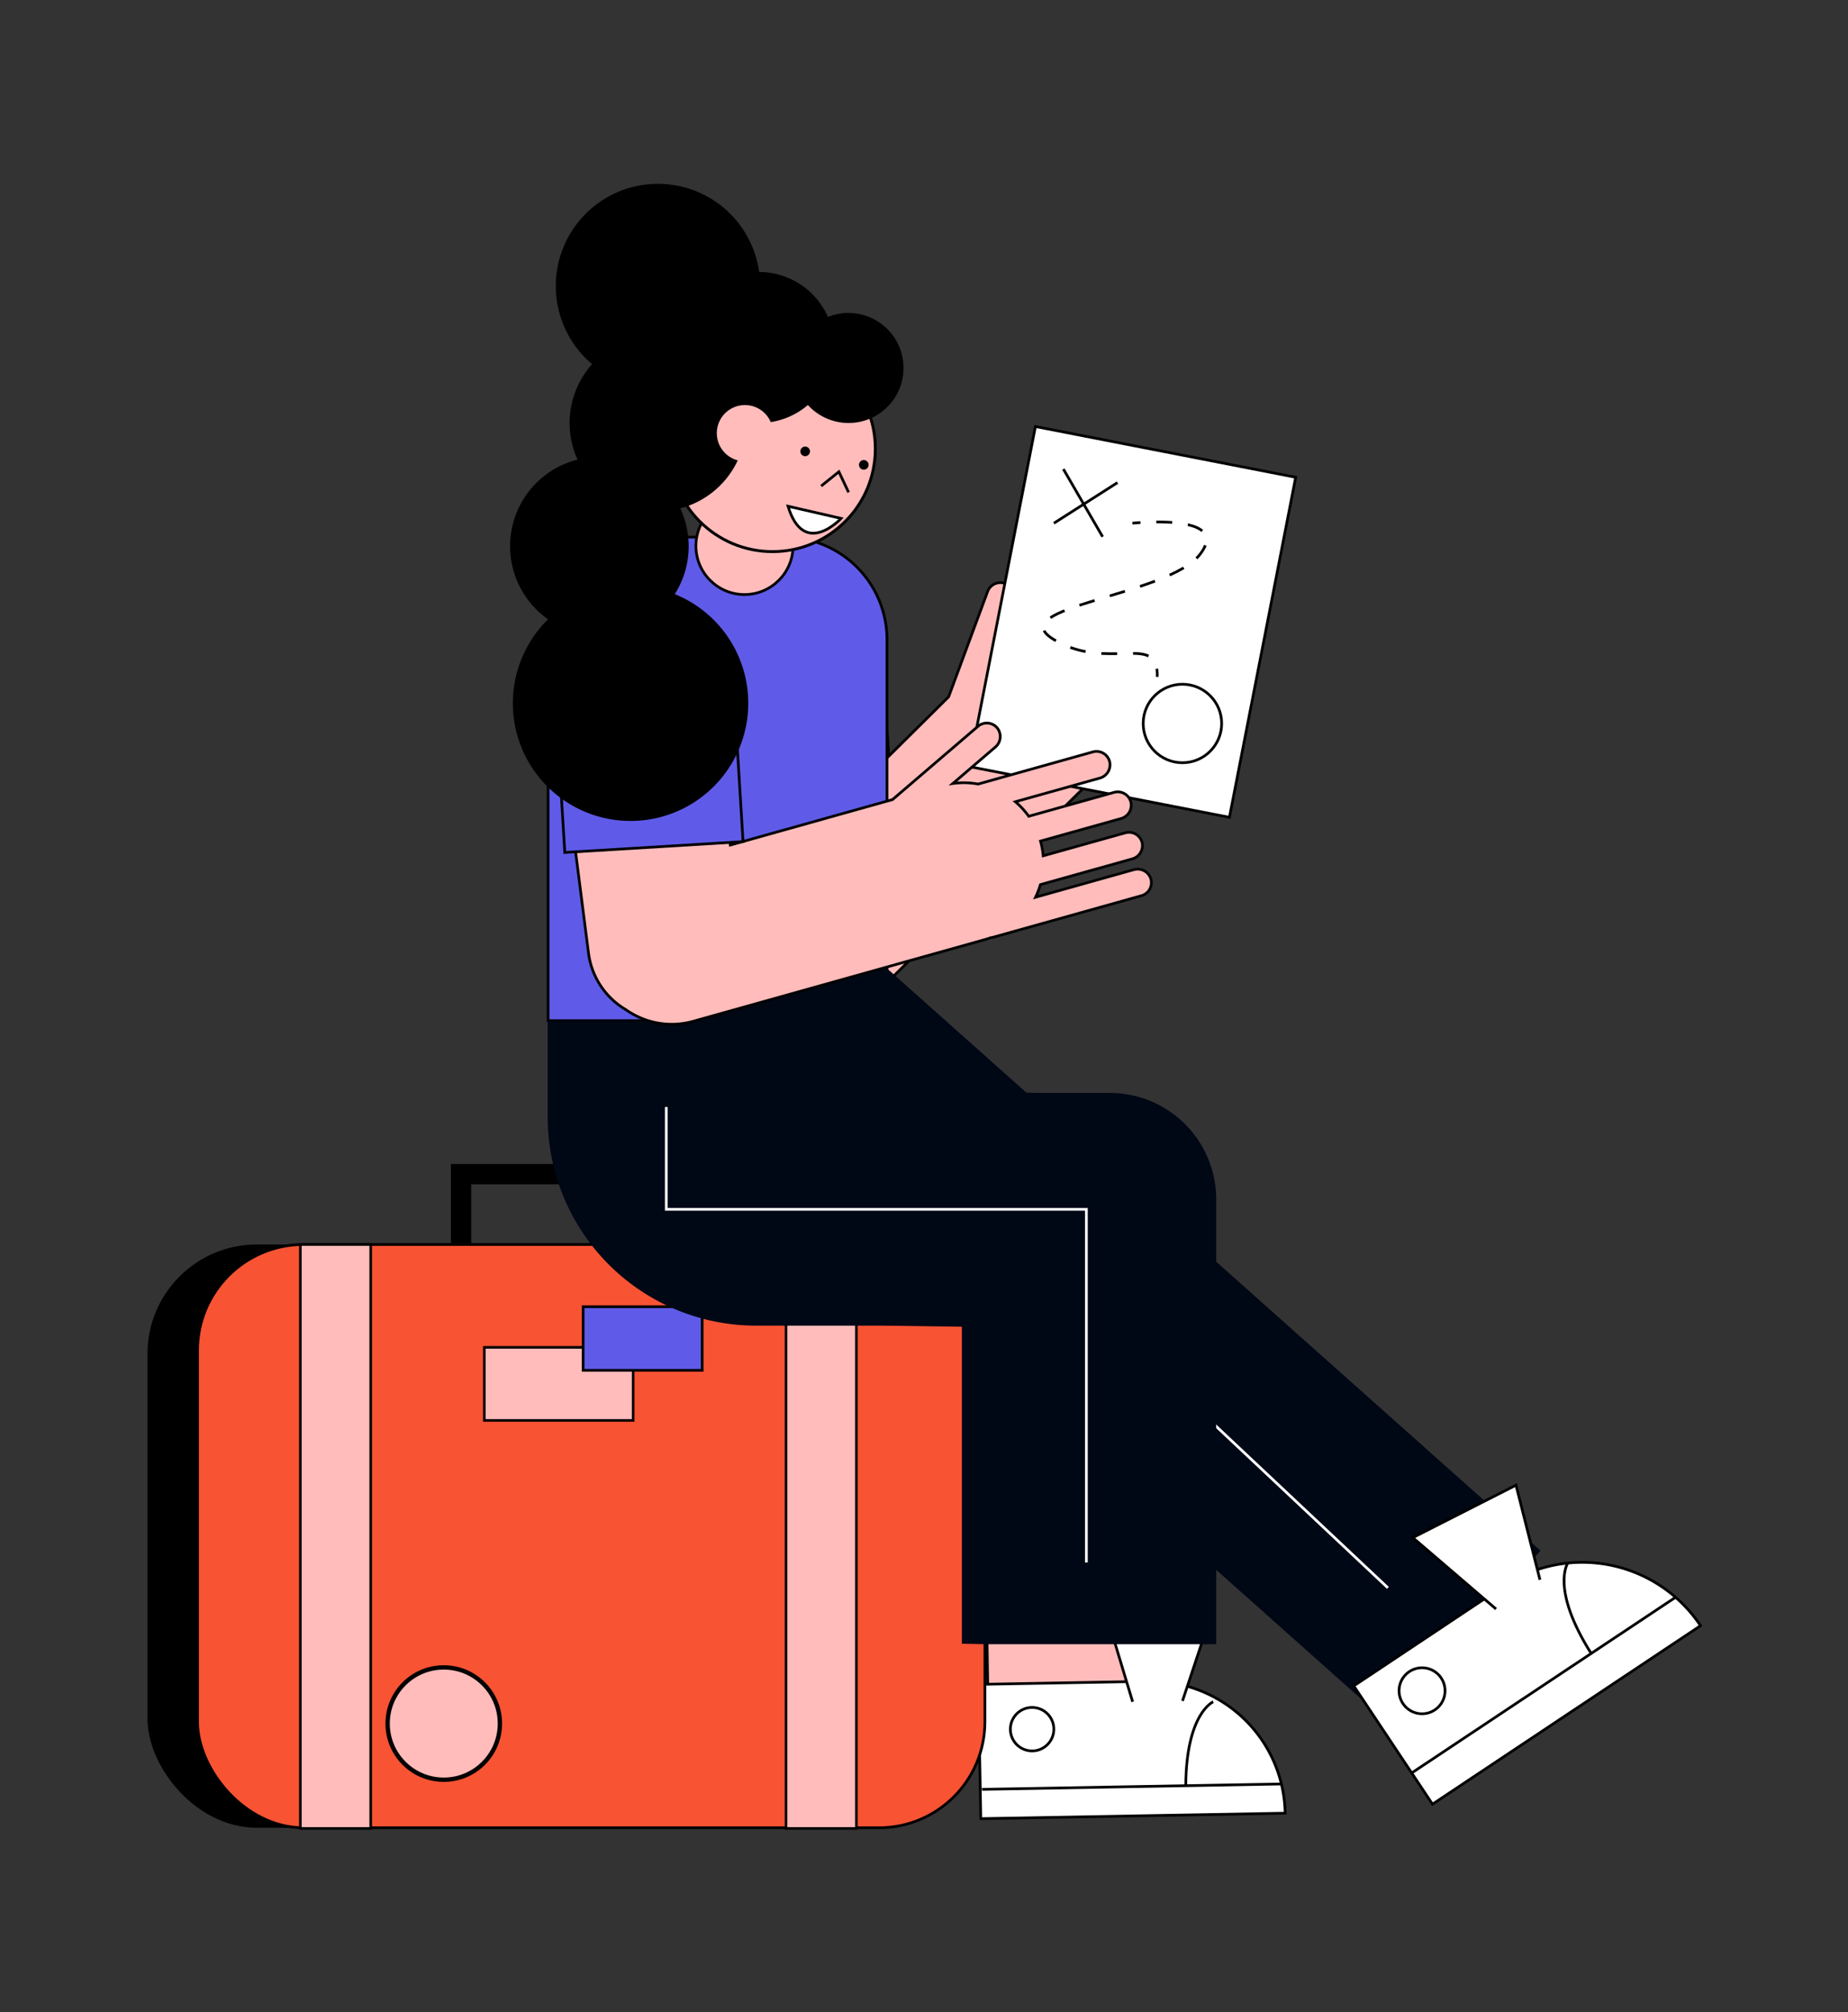 <svg id="Capa_1" data-name="Capa 1" xmlns="http://www.w3.org/2000/svg" viewBox="0 0 1366 1487"><rect x="0" y="0" width="1366" height="1487" fill="#333333" stroke="none"/><title>Mesa de trabajo 27</title><path d="M896.56,487.51a10,10,0,0,0-.42-14.6,10.23,10.23,0,0,0-13.9.63l-53.57,53.07a59.12,59.12,0,0,0-1.41-9.87l50.06-49.58a10.23,10.23,0,0,0,.76-13.9,10,10,0,0,0-14.6-.55L818.7,497.07a59.81,59.81,0,0,0-7-8.54l43.8-43.4a10.22,10.22,0,0,0,.76-13.89,10,10,0,0,0-14.59-.56l-46.52,46.09a59.19,59.19,0,0,0-13.84-4.59l46-45.56a10.23,10.23,0,0,0,.76-13.9,10,10,0,0,0-14.59-.55l-62.56,62a58.48,58.48,0,0,0-16.5,8.69l14.43-39a10,10,0,0,0-18.75-6.95l-28.9,78L657,558.72l-6-90.58-113.86,7.5L551,685.5a56.82,56.82,0,0,0,.8,6.45,58.71,58.71,0,0,0,16.92,37.27h0a59,59,0,0,0,83.43.39L811.31,572c1-1,2-2,2.88-3.09a9.74,9.74,0,0,0,1.38-1.13Z" fill="#ffbcbb" stroke="#020202" stroke-miterlimit="10" stroke-width="2"/><path d="M480.86,396.94h99.07a75.7,75.7,0,0,1,75.7,75.7V754.22a0,0,0,0,1,0,0H405.15a0,0,0,0,1,0,0V472.65A75.7,75.7,0,0,1,480.86,396.94Z" fill="#5f5be8" stroke="#000" stroke-miterlimit="10" stroke-width="2"/><circle cx="550.3" cy="403.44" r="35.9" fill="#ffbcbb" stroke="#020202" stroke-miterlimit="10" stroke-width="2"/><circle cx="571.02" cy="331.62" r="76" fill="#ffbcbb" stroke="#020202" stroke-miterlimit="10" stroke-width="2.14"/><rect x="724.88" y="602.1" width="170" height="729.24" transform="translate(-450.68 928.63) rotate(-48.31)" fill="#000715"/><path d="M1009.83,1171h238a0,0,0,0,1,0,0v105a0,0,0,0,1,0,0h-133a105,105,0,0,1-105-105v0A0,0,0,0,1,1009.83,1171Z" transform="translate(2746.47 1616.53) rotate(146.35)" fill="#fff" stroke="#000" stroke-miterlimit="10" stroke-width="2"/><polyline points="1138.3 1167.36 1120.59 1097.46 1044.3 1136.23 1105.83 1188.97" fill="#fff" stroke="#000" stroke-miterlimit="10" stroke-width="2"/><line x1="1238.56" y1="1180.28" x2="1043.52" y2="1310.11" fill="none" stroke="#000" stroke-miterlimit="10" stroke-width="2"/><path d="M1158.89,1155s-13,18.89,17.28,66.82" fill="none" stroke="#000" stroke-miterlimit="10" stroke-width="2"/><circle cx="1051.15" cy="1249.39" r="17" fill="none" stroke="#000" stroke-miterlimit="10" stroke-width="2"/><line x1="1025.91" y1="1173.34" x2="740.96" y2="905.39" fill="none" stroke="#fff" stroke-miterlimit="10" stroke-width="2"/><rect x="109.02" y="919.62" width="619" height="431" rx="80.73"/><path d="M768.06,816.83l-309.33-.5L550.17,978,726,980.55,730.7,1283l146.36-2.43L874,922A106.1,106.1,0,0,0,768.06,816.83Z" fill="#ffbcbb" stroke="#020202" stroke-miterlimit="10" stroke-width="2"/><circle cx="638.49" cy="343.51" r="3.56"/><circle cx="595.16" cy="333.54" r="3.56"/><path d="M582.49,374.08l39.24,9S594.23,412.86,582.49,374.08Z" fill="#fff" stroke="#000" stroke-miterlimit="10" stroke-width="2"/><polyline points="606.99 359.16 620.09 348.59 627.26 363.82" fill="none" stroke="#000" stroke-miterlimit="10" stroke-width="2"/><path d="M724.2,1242.58h225a0,0,0,0,1,0,0v99.24a0,0,0,0,1,0,0H823.44a99.24,99.24,0,0,1-99.24-99.24v0A0,0,0,0,1,724.2,1242.58Z" transform="translate(1696.36 2569.2) rotate(178.97)" fill="#fff" stroke="#000" stroke-miterlimit="10" stroke-width="2"/><polyline points="874.08 1256.88 895.61 1192.21 815.12 1184.2 837.23 1257.54" fill="#fff" stroke="#000" stroke-miterlimit="10" stroke-width="2"/><line x1="947.31" y1="1318.25" x2="725.89" y2="1322.22" fill="none" stroke="#000" stroke-miterlimit="10" stroke-width="2"/><path d="M896.78,1257.53s-20,8.4-20.29,62" fill="none" stroke="#000" stroke-miterlimit="10" stroke-width="2"/><circle cx="762.91" cy="1277.77" r="16.07" fill="none" stroke="#000" stroke-miterlimit="10" stroke-width="2"/><polyline points="340.79 919.62 340.79 867.62 504.9 867.62 504.9 919.62" fill="none" stroke="#000" stroke-miterlimit="10" stroke-width="15"/><rect x="146.02" y="919.62" width="582" height="431" rx="78.28" fill="#f85333" stroke="#000" stroke-miterlimit="10" stroke-width="2"/><rect x="222.02" y="919.62" width="52" height="431.5" fill="#ffbcbb" stroke="#020202" stroke-miterlimit="10" stroke-width="1.93"/><rect x="581.02" y="919.62" width="52" height="431.5" fill="#ffbcbb" stroke="#020202" stroke-miterlimit="10" stroke-width="1.93"/><rect x="358.02" y="995.62" width="110" height="54" fill="#ffbcbb" stroke="#020202" stroke-miterlimit="10" stroke-width="1.93"/><rect x="431.02" y="965.62" width="88" height="47" fill="#5f5be8" stroke="#000" stroke-miterlimit="10" stroke-width="2"/><circle cx="328.02" cy="1273.62" r="41.5" fill="#ffbcbb" stroke="#020202" stroke-miterlimit="10" stroke-width="3.21"/><path d="M764.8,807.62v-.07l-73.32-2.11-33.49-1-.51-49.81H404.85v70.77A154.15,154.15,0,0,0,559,979.58h93l59,.78v234.26l17,.35H899V886.28a78.66,78.66,0,0,0-78.66-78.66Z" fill="#000715"/><rect x="739.02" y="331.62" width="196" height="256" transform="translate(103.44 -151.7) rotate(11.03)" fill="#fff" stroke="#000" stroke-miterlimit="10" stroke-width="2"/><path d="M807.83,555.62,723,579.38a58.5,58.5,0,0,0-18.65-.42l31.31-26.84a10.21,10.21,0,0,0,1.77-13.8,10,10,0,0,0-14.52-1.61l-63.2,54.16L539.86,624.45l-11.1-86.81a57.05,57.05,0,0,0-63.84-49.35h0a57.07,57.07,0,0,0-49.35,63.85L435,704.19a56.92,56.92,0,0,0,27.66,41.92,58.87,58.87,0,0,0,49.84,8.55l215.71-60.42c1.37-.38,2.71-.83,4-1.3a8.92,8.92,0,0,0,1.76-.32l109.78-30.75a10,10,0,0,0,6.74-13,10.24,10.24,0,0,0-12.46-6.21L765.46,663a59.82,59.82,0,0,0,3.57-9.31l67.85-19A10.23,10.23,0,0,0,844.3,623a10,10,0,0,0-12.48-7.59l-60.71,17a59.41,59.41,0,0,0-2-10.88l59.37-16.63A10.23,10.23,0,0,0,836,593.1a10,10,0,0,0-12.49-7.58L760.4,603.18a58.6,58.6,0,0,0-9.86-10.74L812.89,575a10.24,10.24,0,0,0,7.42-11.78A10,10,0,0,0,807.83,555.62Z" fill="#ffbcbb" stroke="#020202" stroke-miterlimit="10" stroke-width="2"/><path d="M543.08,521l6.16,100.92-131.76,8L408.3,479.5a66,66,0,0,1,61.85-69.9h0" fill="#5f5be8" stroke="#000" stroke-miterlimit="10" stroke-width="2"/><line x1="826.02" y1="356.62" x2="779.02" y2="386.62" fill="none" stroke="#000" stroke-miterlimit="10" stroke-width="2"/><line x1="786.02" y1="346.62" x2="815.02" y2="396.62" fill="none" stroke="#000" stroke-miterlimit="10" stroke-width="2"/><path d="M837,386.62s2.31-.25,6-.49" fill="none" stroke="#000" stroke-miterlimit="10" stroke-width="2"/><path d="M854.73,385.7c20.19-.14,48.45,3.05,32.29,23.92-24,31-148,39-108,63,33.75,20.25,65.85,2.12,74.25,16.05" fill="none" stroke="#000" stroke-miterlimit="10" stroke-width="2" stroke-dasharray="11.72 11.72"/><path d="M855.11,494.18a31.14,31.14,0,0,1,.25,6" fill="none" stroke="#000" stroke-miterlimit="10" stroke-width="2"/><circle cx="874.02" cy="534.62" r="29" fill="none" stroke="#000" stroke-miterlimit="10" stroke-width="2"/><path d="M627.19,231.25A40.51,40.51,0,0,0,612,234.19,55.75,55.75,0,0,0,561.15,201,75.52,75.52,0,1,0,433,264.81c1.51,1.5,3.07,2.91,4.67,4.26a65.23,65.23,0,0,0-10.76,70.55,66,66,0,0,0-21.82,118,87,87,0,1,0,93.7-18.6,66,66,0,0,0,4.05-63.37,65.23,65.23,0,0,0,48.62-63.92,55.52,55.52,0,0,0,45.72-12.44,40.64,40.64,0,1,0,30.06-68Z"/><polyline points="492.51 818.02 492.51 893.62 803.02 893.62 803.02 1154.62" fill="none" stroke="#fff" stroke-miterlimit="10" stroke-width="2"/><circle cx="550.63" cy="320.1" r="20.79" fill="#ffbcbb"/></svg>
